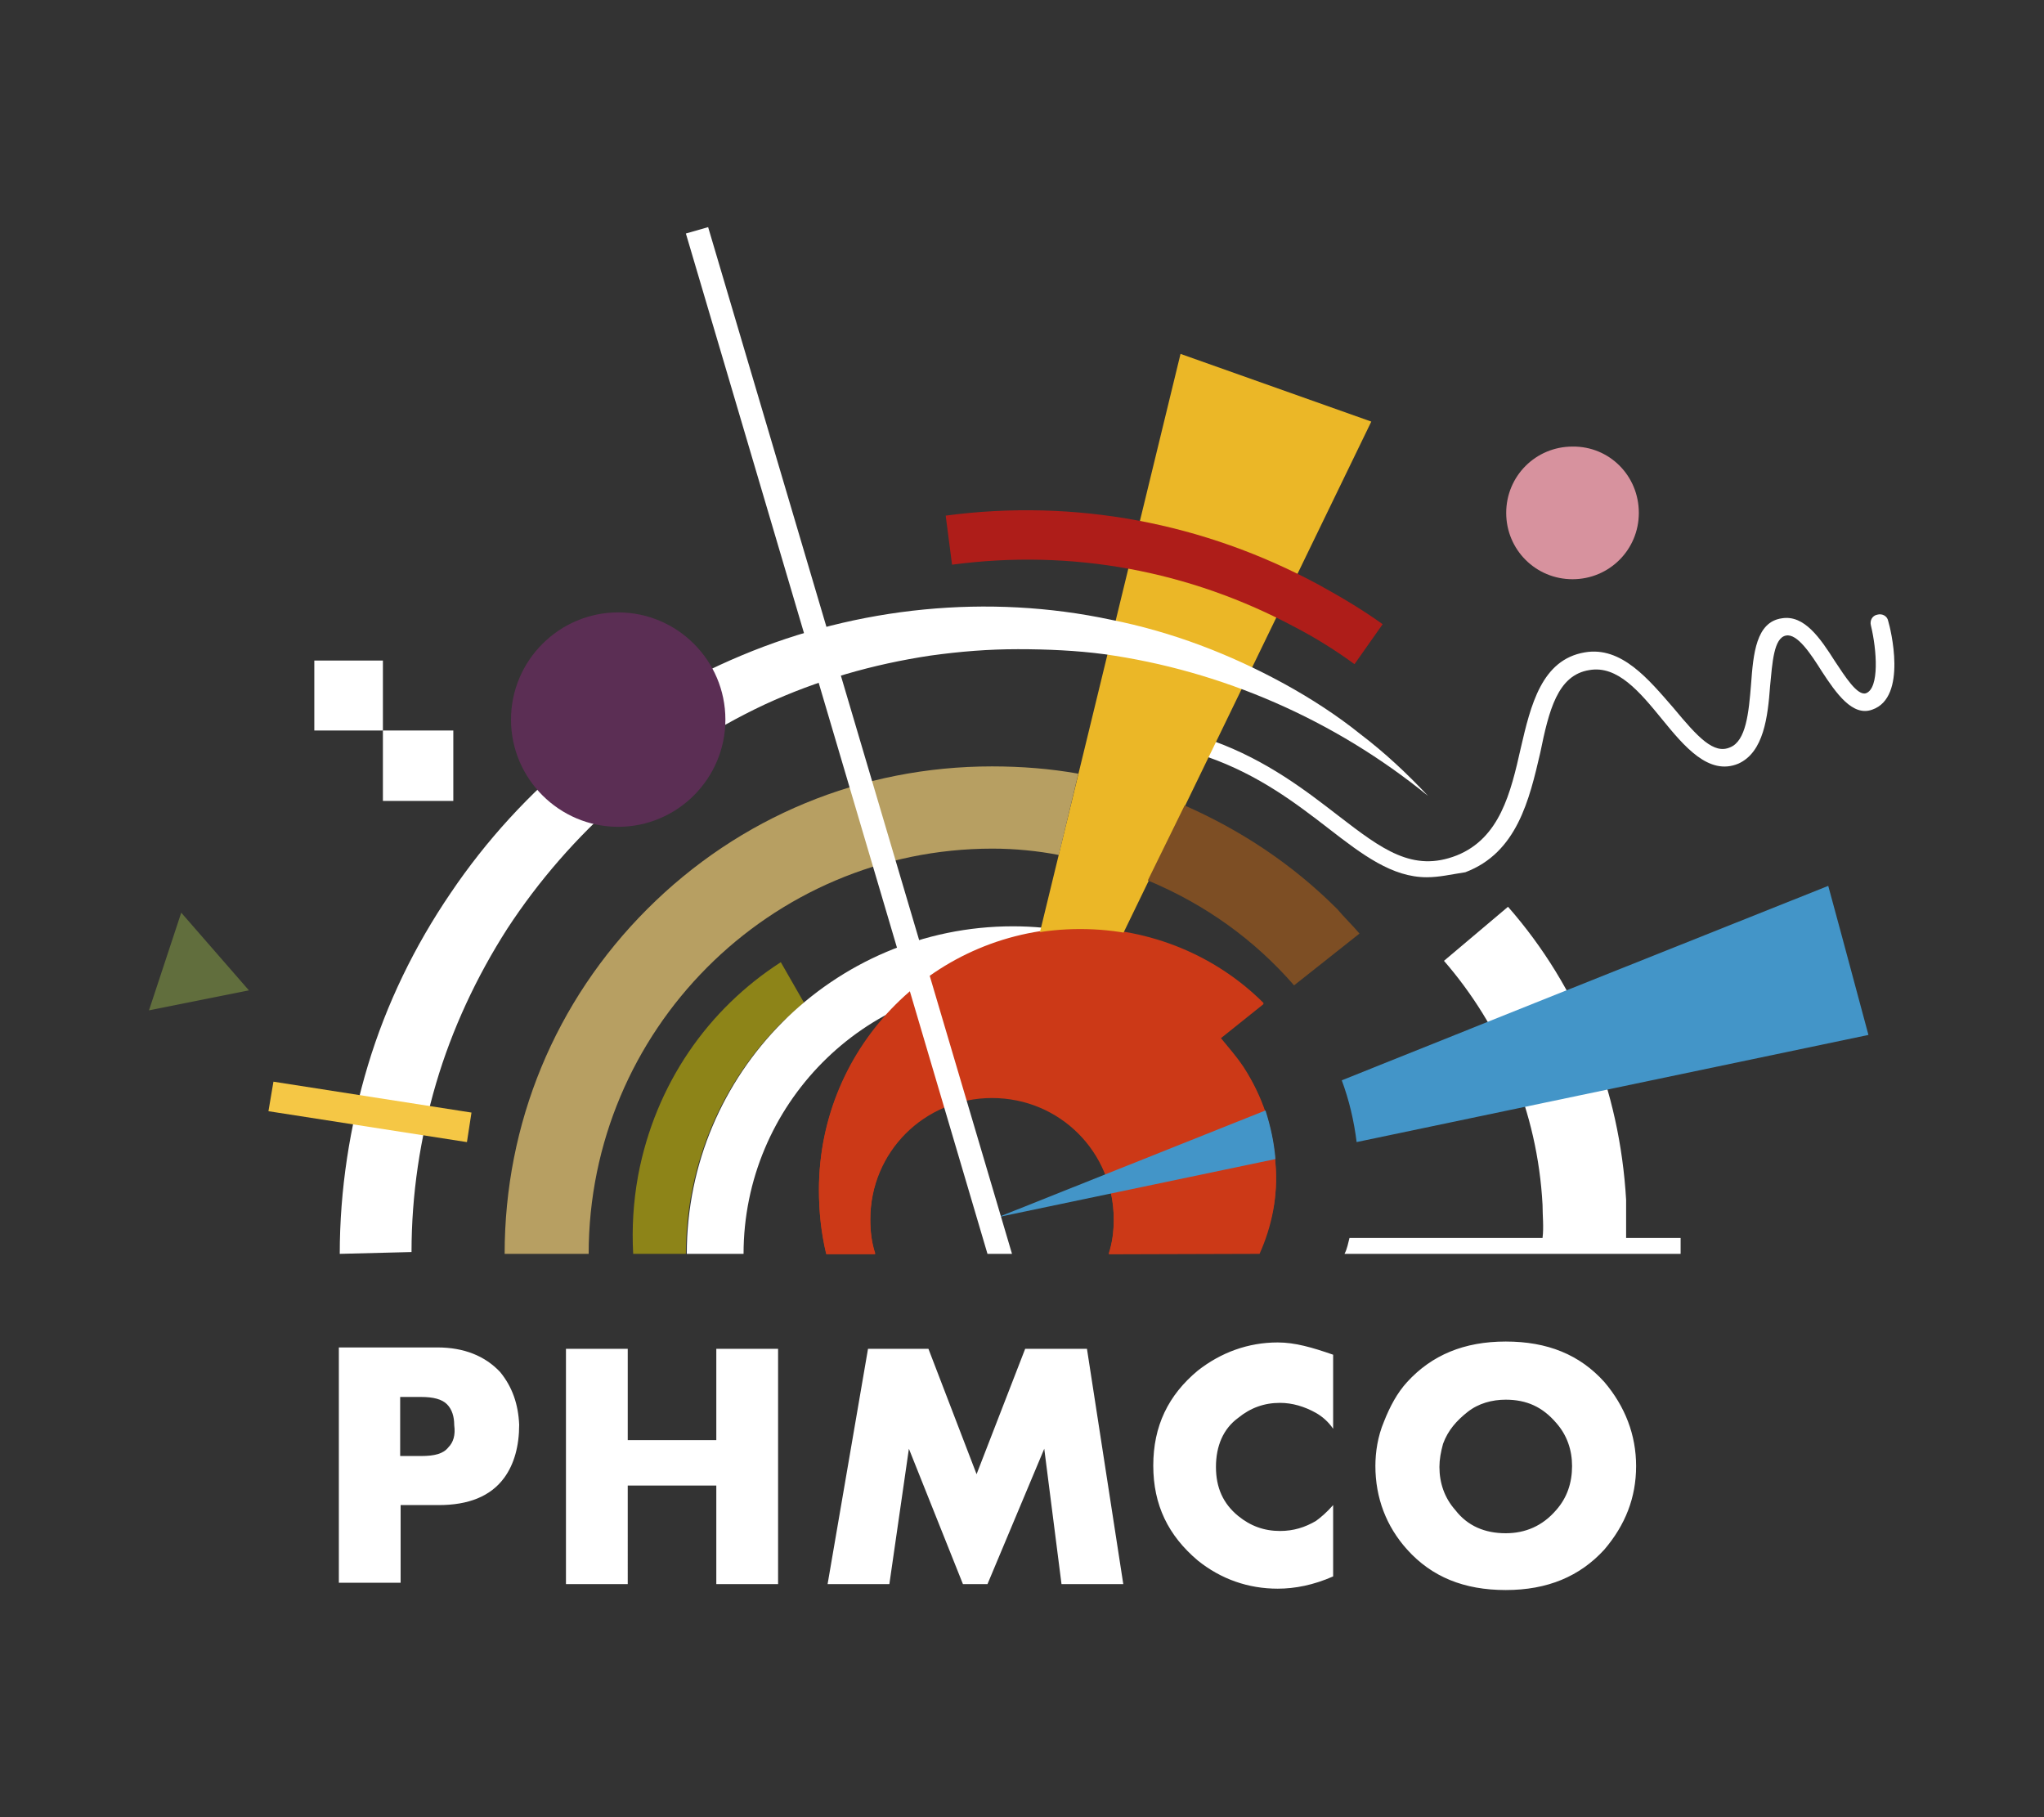 <?xml version="1.0" encoding="UTF-8"?> <svg xmlns="http://www.w3.org/2000/svg" xmlns:xlink="http://www.w3.org/1999/xlink" version="1.1" id="Слой_1" x="0px" y="0px" viewBox="0 0 450 400" style="enable-background:new 0 0 450 400;" xml:space="preserve"><rect x="0" y="0" width="450" height="400" fill="#333333" stroke="none"/> <style type="text/css"> .st0{fill:#FFFFFF;} .st1{fill:#8D8418;} .st2{fill:#CC3917;} .st3{fill:#EBB727;} .st4{fill:#B79F62;} .st5{fill:#D7929E;} .st6{fill:#AE1D19;} .st7{fill:#5B2E54;} .st8{fill:#F5C745;} .st9{clip-path:url(#SVGID_00000111187309896434814980000008094056893613625760_);fill:#4395C8;} .st10{fill:#7D4E24;} .st11{fill:#616E3D;} </style> <g> <path class="st0" d="M342.6,332.4c-3,3.5-6.8,5.1-11.1,5.1c-4.6,0-8.4-1.6-11.1-5.1c-2.4-2.7-3.5-6-3.5-9.5c0-1.6,0.3-3.3,0.8-5.1 c1.1-3,3-5.1,5.4-7c2.4-1.9,5.4-2.7,8.4-2.7c4.6,0,8.1,1.6,11.1,5.1c2.4,2.7,3.5,6,3.5,9.5C346.1,326.4,345,329.7,342.6,332.4 M353.2,304.2c-5.4-6-12.5-8.9-21.7-8.9c-9.2,0-16.3,3-21.7,8.9c-2.2,2.4-3.8,5.4-5.1,8.7c-1.4,3.3-1.9,6.8-1.9,9.8 c0,7,2.4,13.3,7,18.4c5.4,6,12.5,8.9,21.7,8.9c9.2,0,16.3-3,21.7-8.9c4.6-5.4,7-11.4,7-18.4C360.2,315.9,357.8,309.6,353.2,304.2 M293.5,331.3c-1.4,1.6-2.7,2.7-3.8,3.5c-2.4,1.4-4.9,2.2-7.9,2.2c-3.5,0-6.5-1.1-9.2-3.3c-3.3-2.7-4.9-6.2-4.9-10.8 c0-4.6,1.6-8.4,4.9-10.8c2.7-2.2,5.7-3.3,9.2-3.3c2.7,0,5.4,0.8,7.9,2.2c1.4,0.8,2.7,1.9,3.8,3.5v-16.3c-4.6-1.6-8.4-2.7-12.2-2.7 c-6.5,0-12.5,2.2-17.6,6.2c-6.5,5.4-9.8,12.2-9.8,20.9s3.3,15.4,9.8,20.9c5.1,4.1,11.1,6.2,17.6,6.2c3.8,0,7.9-0.8,12.2-2.7V331.3 L293.5,331.3z M239.3,296.9h-13.6L215,324.5l-10.6-27.6h-13.3l-8.9,51.8h13.6l4.3-29.8l11.9,29.8h5.4l12.5-29.8l3.8,29.8h13.6 L239.3,296.9L239.3,296.9z M171.3,296.9h-13.6v20.1h-19.5v-20.1h-13.6v51.8h13.6V327h19.5v21.7h13.6V296.9L171.3,296.9z M98.7,318.6c-1.1,1.4-3,1.9-6,1.9h-4.6v-13h4.6c2.7,0,4.6,0.5,5.7,1.6c1.1,1.1,1.6,2.7,1.6,4.6C100.3,315.9,99.8,317.5,98.7,318.6 M110.1,302c-3.3-3.5-7.9-5.4-13.8-5.4H74.6v51.8h13.6v-17.1h8.4c6.5,0,11.4-1.9,14.4-6c2.2-3,3.3-7,3.3-11.7 C114.1,309.1,112.8,305.3,110.1,302"></path> <path class="st1" d="M177,220.7l-5.1-8.9c-16,10.3-27.6,26.8-31.4,46.9c-1.1,6-1.4,11.7-1.1,17.3H151c0-19.2,7.6-37.4,21.1-50.9 C174,223.4,175.4,222.1,177,220.7"></path> <path class="st0" d="M163.7,276h-12.5c0-39.8,32.2-72.1,71.8-72.1c17.9,0,35,6.8,48,19l-8.7,9.2c-10.8-10-24.9-15.7-39.6-15.7 C190.3,216.4,163.7,243.2,163.7,276"></path> <path class="st0" d="M358,272.5c0-2.7,0-5.4,0-8.4c-1.4-24.1-10.3-46.6-26-64.5l-14.1,11.9c12.5,14.4,20.6,33.1,21.7,53.7 c0,2.4,0.3,4.9,0,7.3h-42.5c-0.3,1.1-0.5,2.4-1.1,3.5h43.4h18.4H370v-3.5H358L358,272.5z"></path> <path class="st2" d="M280.8,256c-0.5-7.9-3-14.9-7-21.1c-1.6-2.4-3.3-4.3-5.1-6.5l9.5-7.6c-10.3-10.3-24.7-16.5-40.4-16.5 c-31.7,0-57.5,25.7-57.5,57.5c0,4.9,0.5,9.5,1.6,14.1h10.8c-0.8-2.4-1.1-4.9-1.1-7.6c0-14.9,11.9-26.8,26.8-26.8 c14.9,0,26.8,11.9,26.8,26.8c0,2.7-0.3,5.1-1.1,7.6H277C280,269.8,281.4,263.3,280.8,256"></path> <path class="st0" d="M314.1,193.1c-7.6,0-14.1-4.9-21.7-10.8c-7-5.4-15.2-11.7-26.6-15.7c-1.1-0.3-1.6-1.4-1.1-2.4 c0.3-1.1,1.4-1.6,2.4-1.1c11.9,4.3,20.6,11.1,27.6,16.5c9.5,7.3,16.3,12.5,26,8.7c9.5-3.8,11.9-13.8,14.1-23.6 c2.2-9.5,4.6-19.5,14.1-21.1c8.1-1.4,14.1,6,19.5,12.2c5.4,6.5,8.9,10.3,12.5,8.7c3.5-1.4,4.1-7.6,4.6-13.8 c0.5-6.8,1.1-13.8,6.8-14.6c4.9-0.8,8.4,4.3,11.7,9.5c2.2,3.3,4.9,7.6,6.8,7c3-1.1,2.4-9.5,1.1-14.9c-0.3-1.1,0.3-2.2,1.4-2.4 c1.1-0.3,2.2,0.3,2.4,1.4c0.5,1.6,4.3,16.8-3.5,19.5c-4.3,1.6-7.9-3.5-11.1-8.4c-2.4-3.8-5.4-8.4-7.9-7.9c-2.7,0.5-3,6-3.5,11.1 c-0.5,6.8-1.4,14.6-7,17.1c-6.5,2.7-11.9-3.8-16.8-9.8s-9.8-11.9-16-10.8c-7,1.1-8.9,8.9-10.8,18.2c-2.4,10.3-5.1,22-16.5,26.3 C319.3,192.5,316.9,193.1,314.1,193.1"></path> <polygon class="st3" points="220.9,238.3 259.9,77.9 301.9,92.8 229.9,241.3 "></polygon> <path class="st2" d="M277.3,276c2.7-6,4.1-12.7,3.5-19.8c-0.5-7.9-3-14.9-7-21.1c-1.6-2.4-3.3-4.3-5.1-6.5l9.5-7.6 c-10.3-10.3-24.7-16.5-40.4-16.5c-31.7,0-57.5,25.7-57.5,57.5c0,4.9,0.5,9.5,1.6,14.1h10.8c-0.8-2.4-1.1-4.9-1.1-7.6 c0-14.9,11.9-26.8,26.8-26.8c14.9,0,26.8,11.9,26.8,26.8c0,2.7-0.3,5.1-1.1,7.6L277.3,276L277.3,276z"></path> <path class="st4" d="M129.6,276c0-49.1,39.8-89.2,88.9-89.2c4.9,0,10,0.5,14.6,1.4l4.3-17.9c-6.2-1.1-12.5-1.6-19-1.6 c-28.7,0-55.6,11.1-75.9,31.4s-31.4,47.2-31.4,75.9H129.6L129.6,276z"></path> <path class="st5" d="M360.8,112.9c0,8.1-6.5,14.6-14.6,14.6s-14.6-6.5-14.6-14.6s6.5-14.6,14.6-14.6 C354.3,98.2,360.8,104.7,360.8,112.9"></path> <path class="st0" d="M74.8,276c0-14.1,2.2-28.2,6.2-41.5c4.1-13.6,10.3-26.3,18.2-37.9c15.7-23.3,38.2-41.5,64-52.3 c25.7-10.8,54.5-13.6,81.3-7.9c13.6,2.7,26.3,7.6,38.2,14.1c6,3.3,11.7,7,16.8,11.1c5.4,4.1,10.3,8.7,14.9,13.6 c-20.6-16.8-45.5-27.6-71.3-31.2c-6-0.8-12.5-1.1-19-1.1c-6.5,0-12.7,0.5-19.2,1.4c-12.7,1.9-24.9,5.4-36.6,10.8 c-23,10.8-42.8,28.2-56.6,49.3c-6.8,10.6-12.2,22.2-15.7,34.1s-5.4,24.4-5.4,37.1L74.8,276L74.8,276z"></path> <path class="st6" d="M298.2,146.2c-4.1-3-8.4-5.7-13-8.1c-23.3-12.5-49.3-17.3-75.6-13.8l-1.4-10.8c28.5-3.8,56.9,1.6,82.1,15.2 c4.9,2.7,9.5,5.4,14.1,8.7L298.2,146.2L298.2,146.2z"></path> <polygon class="st0" points="84.3,160.8 69.2,160.8 69.2,145.4 84.3,145.4 "></polygon> <polygon class="st0" points="99.8,176.3 84.3,176.3 84.3,160.8 99.8,160.8 "></polygon> <path class="st7" d="M159.7,158.4c0,13-10.6,23.6-23.6,23.6c-13,0-23.6-10.6-23.6-23.6s10.6-23.6,23.6-23.6 C149.1,134.8,159.7,145.4,159.7,158.4"></path> <polygon class="st8" points="59.1,244.6 102.8,251.4 103.8,244.9 60.2,238.1 "></polygon> <g> <g> <defs> <path id="SVGID_1_" d="M219.8,267.9l61-12.7c-0.3-3.8-1.1-7.3-2.2-10.8L219.8,267.9L219.8,267.9z M295.4,237.8 c1.6,4.3,2.7,8.9,3.3,13.8L411.4,228l-8.9-33.1L295.4,237.8L295.4,237.8z"></path> </defs> <clipPath id="SVGID_00000178170888894873496940000005721669273918144173_"> <use xlink:href="#SVGID_1_" style="overflow:visible;"></use> </clipPath> <polygon style="clip-path:url(#SVGID_00000178170888894873496940000005721669273918144173_);fill:#4395C8;" points="219.8,267.9 411.4,227.8 402.5,195 "></polygon> </g> </g> <path class="st10" d="M284.9,216.9l14.4-11.4c-1.6-1.9-3.3-3.5-4.9-5.4c-9.8-9.8-21.1-17.3-33.6-22.8l-8.1,16.5 C265.4,199.1,276.2,206.9,284.9,216.9"></path> <polygon class="st11" points="32.8,222.4 39.9,200.9 54.8,218 "></polygon> <polygon class="st0" points="222.8,276 155.9,50 151,51.4 217.4,276 "></polygon> </g> </svg> 